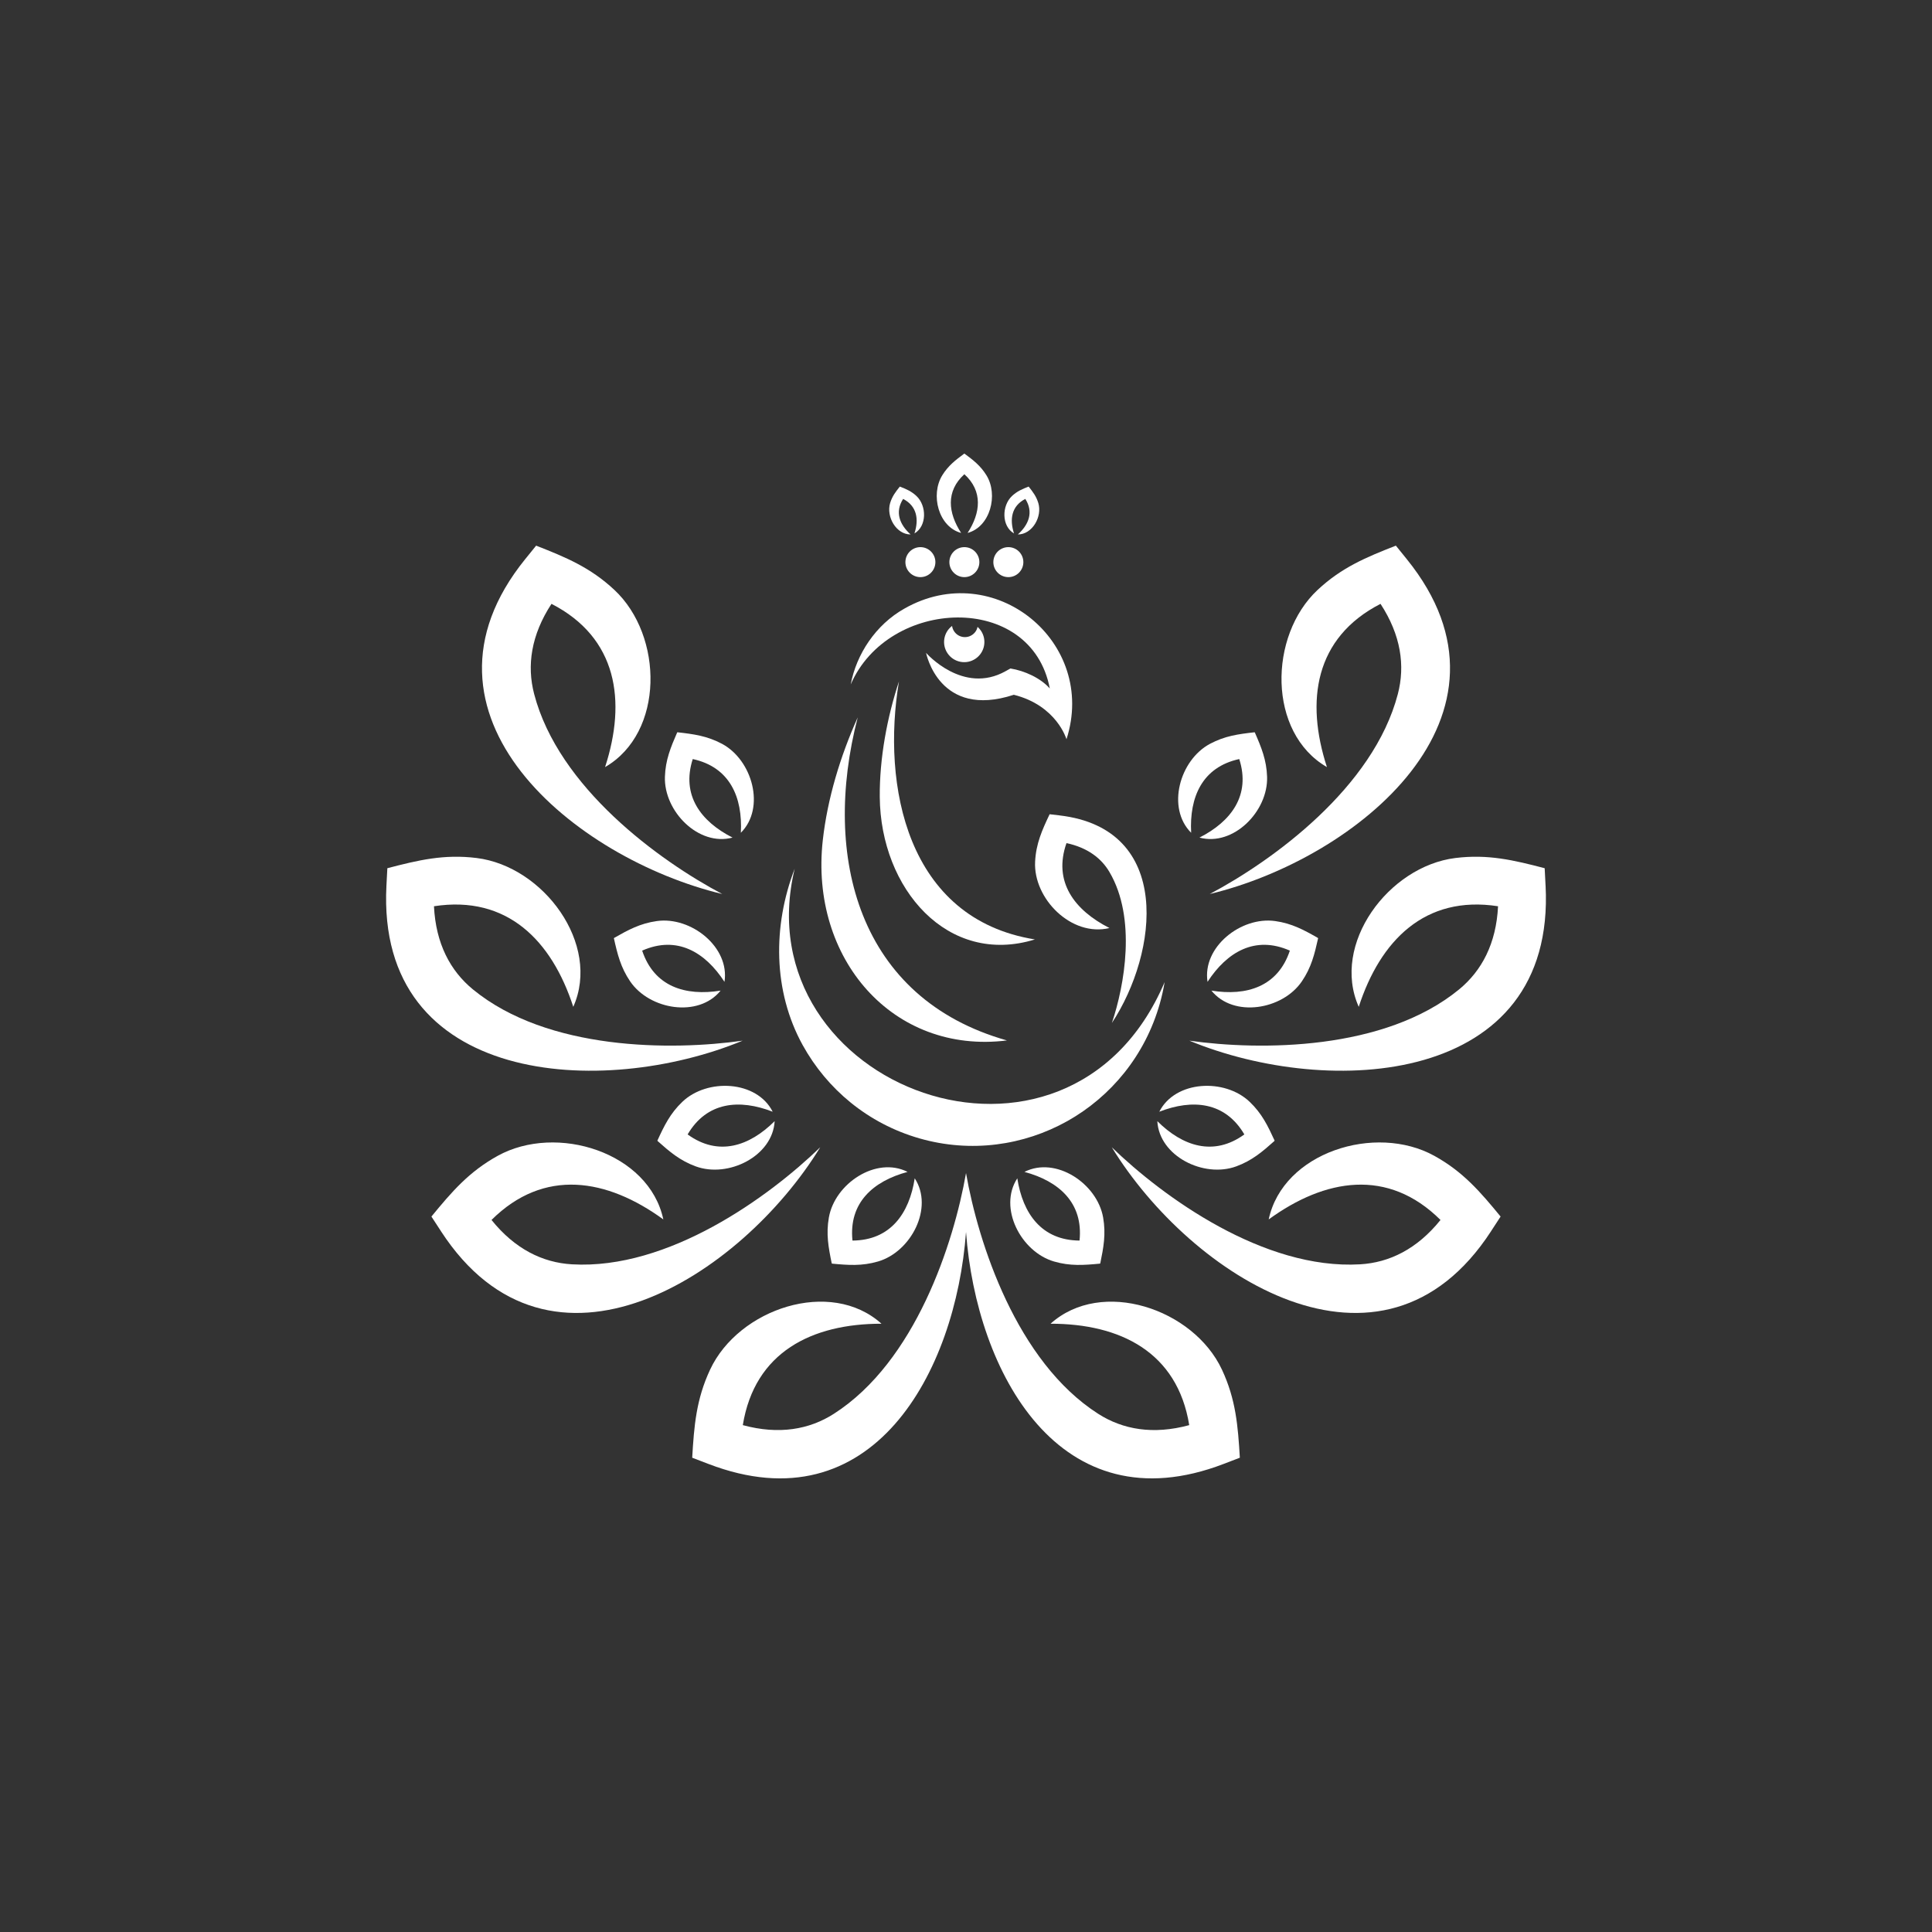 <?xml version="1.0" encoding="UTF-8"?>
<svg id="Layer_1" data-name="Layer 1" xmlns="http://www.w3.org/2000/svg" viewBox="0 0 960 960">
  <rect x="0" y="0" width="960" height="960" fill="#333333" stroke="none"/>
  <defs>
    <style>
      .cls-1, .cls-2 {
        fill: #fff;
      }

      .cls-2 {
        fill-rule: evenodd;
      }

      .cls-3 {
        fill: none;
      }
    </style>
  </defs>
  <g>
    <path class="cls-1" d="m767.98,440.05l-.44-8.64c-15.33-4-28.15-7.08-44.37-5.07-33.22,4.11-61.88,42.81-48.02,73.95,10.67-32.89,32.83-55.61,69.22-49.98-.91,18.56-8.11,32.08-19.34,41.31-37.17,30.5-98.92,30.47-134.04,25.48,69.45,28.75,182.18,22.5,177-77.05"/>
    <path class="cls-1" d="m352.03,727.43l-8.08-3.1c.94-15.81,1.97-28.96,8.89-43.76,14.18-30.34,59.85-45.62,85.17-22.82-34.56-.02-63.03,14.05-68.91,50.39,17.93,4.87,33.01,2.2,45.24-5.63,40.51-25.93,59.55-84.66,65.67-119.61,6.12,34.95,25.16,93.68,65.67,119.61,12.23,7.83,27.32,10.51,45.24,5.63-5.87-36.34-34.35-50.41-68.91-50.39,25.32-22.8,70.99-7.51,85.17,22.82,6.92,14.81,7.95,27.95,8.89,43.76l-8.08,3.1c-81.41,31.21-122.81-45.42-127.98-115.27-5.16,69.85-46.56,146.49-127.97,115.27"/>
    <path class="cls-1" d="m192.02,440.05l.45-8.64c15.33-4,28.15-7.08,44.37-5.07,33.22,4.11,61.88,42.81,48.02,73.95-10.67-32.89-32.83-55.61-69.22-49.98.91,18.56,8.11,32.08,19.34,41.31,37.17,30.5,98.92,30.47,134.04,25.48-69.45,28.75-182.18,22.5-177-77.05"/>
    <path class="cls-1" d="m260.95,277.86l5.45-6.73c14.75,5.77,26.93,10.82,38.87,21.98,24.46,22.85,24.89,71-4.61,88.05,10.69-32.87,6.12-64.28-26.63-81.11-10.17,15.55-12.29,30.72-8.62,44.77,12.13,46.53,62.12,82.8,93.46,99.41-73.09-17.56-160.62-88.88-97.92-166.37"/>
    <path class="cls-1" d="m219.1,611.75l-4.73-7.25c10.05-12.24,18.62-22.27,32.92-30.17,29.3-16.2,75.22-1.74,82.31,31.59-27.96-20.34-59.24-25.69-85.37.27,11.65,14.48,25.41,21.18,39.91,22.04,48,2.83,97.94-33.49,123.43-58.16-39.29,64.08-134.16,125.28-188.48,41.69"/>
    <path class="cls-1" d="m740.91,611.75l4.73-7.25c-10.05-12.24-18.62-22.27-32.92-30.17-29.3-16.2-75.22-1.74-82.31,31.59,27.96-20.34,59.24-25.69,85.37.27-11.65,14.48-25.41,21.18-39.91,22.04-48,2.83-97.94-33.49-123.43-58.16,39.29,64.08,134.16,125.28,188.48,41.69"/>
    <path class="cls-1" d="m526.46,405.16l-4.91-.57c-3.76,7.93-6.75,14.58-7.21,23.56-.94,18.38,18.04,37.55,36.94,32.98-17.47-8.88-28.09-23.03-21.35-42.2,10.36,2.24,17.27,7.42,21.35,14.37,13.54,23.01,7.46,56.45,1.21,75.01,23-34.91,30.54-96.56-26.03-103.14"/>
    <path class="cls-1" d="m699.04,277.86l-5.44-6.73c-14.75,5.77-26.93,10.82-38.87,21.98-24.46,22.85-24.9,71,4.61,88.05-10.69-32.87-6.12-64.28,26.63-81.11,10.16,15.55,12.29,30.72,8.62,44.77-12.13,46.53-62.12,82.8-93.46,99.41,73.09-17.56,160.62-88.88,97.91-166.37"/>
    <path class="cls-1" d="m623.42,363.94l-.04-.08c-8.06.91-14.76,1.8-22.14,5.74-15.13,8.08-21.71,31.86-9.36,44.2-.95-17.68,5.47-32.63,23.9-36.63,5.75,17.97-3.98,31-19.77,39.02,16.87,4.52,34.16-13.06,33.6-30.21-.27-8.36-2.85-14.61-6.1-22.05h-.09Z"/>
    <path class="cls-1" d="m654.88,466.17l.02-.09c-7.05-4.02-12.98-7.25-21.27-8.41-16.99-2.39-36.32,12.95-33.61,30.2,9.65-14.85,23.65-23.14,40.9-15.51-5.94,17.91-21.48,22.7-38.97,19.87,10.95,13.59,35.3,9.59,44.94-4.6,4.71-6.92,6.3-13.49,8.07-21.41l-.08-.05Z"/>
    <path class="cls-1" d="m633.28,566.81l.06-.06c-3.38-7.37-6.31-13.46-12.37-19.24-12.4-11.86-37.04-10.68-44.92,4.9,16.51-6.42,32.71-4.99,42.26,11.28-15.27,11.07-30.69,5.89-43.24-6.6.96,17.43,23.07,28.38,39.18,22.49,7.86-2.87,12.99-7.27,19.05-12.67l-.04-.08Z"/>
    <path class="cls-1" d="m546.62,627.8h.09c1.64-7.96,2.88-14.6,1.43-22.84-2.97-16.9-23.52-30.55-39.1-22.65,17.1,4.6,29.31,15.35,27.38,34.12-18.86-.12-28.22-13.43-30.93-30.93-9.55,14.62,1.78,36.53,18.25,41.33,8.04,2.34,14.77,1.83,22.85,1.06l.02-.09Z"/>
    <path class="cls-1" d="m336.57,363.94l.04-.08c8.07.91,14.76,1.8,22.15,5.74,15.13,8.08,21.71,31.86,9.36,44.2.95-17.68-5.47-32.63-23.9-36.63-5.76,17.97,3.98,31,19.77,39.02-16.86,4.52-34.16-13.06-33.6-30.21.28-8.36,2.86-14.61,6.1-22.05h.09Z"/>
    <path class="cls-1" d="m305.12,466.17l-.02-.09c7.05-4.02,12.98-7.25,21.28-8.41,16.99-2.39,36.31,12.95,33.61,30.2-9.65-14.85-23.65-23.14-40.9-15.51,5.94,17.91,21.48,22.7,38.97,19.87-10.96,13.59-35.3,9.59-44.95-4.6-4.7-6.92-6.3-13.49-8.07-21.41l.08-.05Z"/>
    <path class="cls-1" d="m326.73,566.81l-.07-.06c3.38-7.37,6.32-13.46,12.37-19.24,12.4-11.86,37.04-10.68,44.91,4.9-16.51-6.42-32.71-4.99-42.26,11.28,15.27,11.07,30.69,5.89,43.24-6.6-.96,17.43-23.07,28.38-39.18,22.49-7.87-2.87-12.99-7.27-19.05-12.67l.04-.08Z"/>
    <path class="cls-1" d="m413.38,627.8h-.09c-1.64-7.96-2.88-14.6-1.43-22.84,2.98-16.9,23.53-30.55,39.1-22.65-17.1,4.6-29.31,15.35-27.37,34.12,18.86-.12,28.22-13.43,30.93-30.93,9.55,14.62-1.78,36.53-18.25,41.33-8.04,2.34-14.78,1.83-22.86,1.06l-.02-.09Z"/>
    <path class="cls-2" d="m394.88,431.65h0c-10.91,28.33-10.87,60.79,3.98,87.68,12.04,21.79,32.32,38.95,57.99,46.32,25.64,7.36,51.85,3.53,73.51-8.58,21.61-12.13,38.65-32.57,45.96-58.44,1-3.54,1.79-7.09,2.38-10.63-48.2,113.18-210.07,52.23-183.82-56.35"/>
    <path class="cls-2" d="m485.75,311.49c.63.56,1.2,1.2,1.69,1.93,3.08,4.59,1.86,10.82-2.73,13.9-4.59,3.09-10.82,1.86-13.9-2.73-2.98-4.43-1.94-10.39,2.27-13.57.12.94.47,1.87,1.04,2.71,1.98,2.95,5.98,3.74,8.93,1.75,1.45-.97,2.37-2.42,2.71-4"/>
    <path class="cls-1" d="m460.15,324.39c.03.06,18.36,21.01,39.57,9.09l2.36-1.32c7.07,1.15,14.97,4.74,19.56,9.94-9.17-48.18-80.21-45.24-98.93-1.98,2.79-15,12.41-29.68,26.63-37.68,44.64-25.47,96.12,16.66,80.59,64.89,0,0-4.81-16.75-26.17-22.1-37.22,12.18-43.55-20.75-43.61-20.84Z"/>
    <path class="cls-2" d="m426.18,356.51c-8.61,19.17-15.05,40.37-17.35,61.08-6.52,58.74,34.83,106.47,91.52,99.4-73.77-20.81-92.14-91.11-74.16-160.48"/>
    <path class="cls-2" d="m446.71,338.54c-5.88,17.77-9.72,38.21-9.56,57.53.39,45.58,33.79,84.11,77.09,70.73-63.79-10.26-76.2-76.62-67.54-128.26"/>
    <path class="cls-2" d="m479.19,271.87c4.12,0,7.45,3.34,7.45,7.45s-3.34,7.45-7.45,7.45-7.45-3.34-7.45-7.45,3.33-7.45,7.45-7.45"/>
    <path class="cls-2" d="m501.05,271.87c4.12,0,7.45,3.34,7.45,7.45s-3.33,7.45-7.45,7.45-7.46-3.34-7.46-7.45,3.34-7.45,7.46-7.45"/>
    <path class="cls-2" d="m457.34,271.87c4.12,0,7.45,3.34,7.45,7.45s-3.33,7.45-7.45,7.45-7.45-3.34-7.45-7.45,3.33-7.45,7.45-7.45"/>
    <path class="cls-1" d="m479.18,225.43l-.05-.03c-4.36,3.22-7.94,5.97-10.89,10.72-6.05,9.74-1.92,25.69,9.35,28.7-6.46-9.91-7.74-20.71,1.6-29.18,9.33,8.47,8.05,19.27,1.59,29.18,11.27-3.01,15.41-18.97,9.35-28.7-2.95-4.75-6.53-7.5-10.89-10.72l-.05.03Z"/>
    <path class="cls-1" d="m511.1,241.82l-.02-.03c-3.12,1.22-5.69,2.3-8.21,4.66-5.17,4.83-5.25,15.01.99,18.61-2.27-6.94-1.3-13.59,5.61-17.15,4.21,6.55,1.72,12.78-3.71,17.66,7.2,0,12.22-8.85,10.17-15.63-1.01-3.31-2.7-5.52-4.79-8.14h-.04Z"/>
    <path class="cls-1" d="m447.13,241.82l.03-.03c3.11,1.22,5.69,2.3,8.21,4.66,5.16,4.83,5.24,15.01-.99,18.61,2.27-6.94,1.3-13.59-5.62-17.15-4.21,6.55-1.73,12.78,3.72,17.66-7.21,0-12.23-8.85-10.17-15.63,1-3.31,2.7-5.52,4.79-8.14h.03Z"/>
  </g>
  <rect class="cls-3" width="960" height="960"/>
</svg>